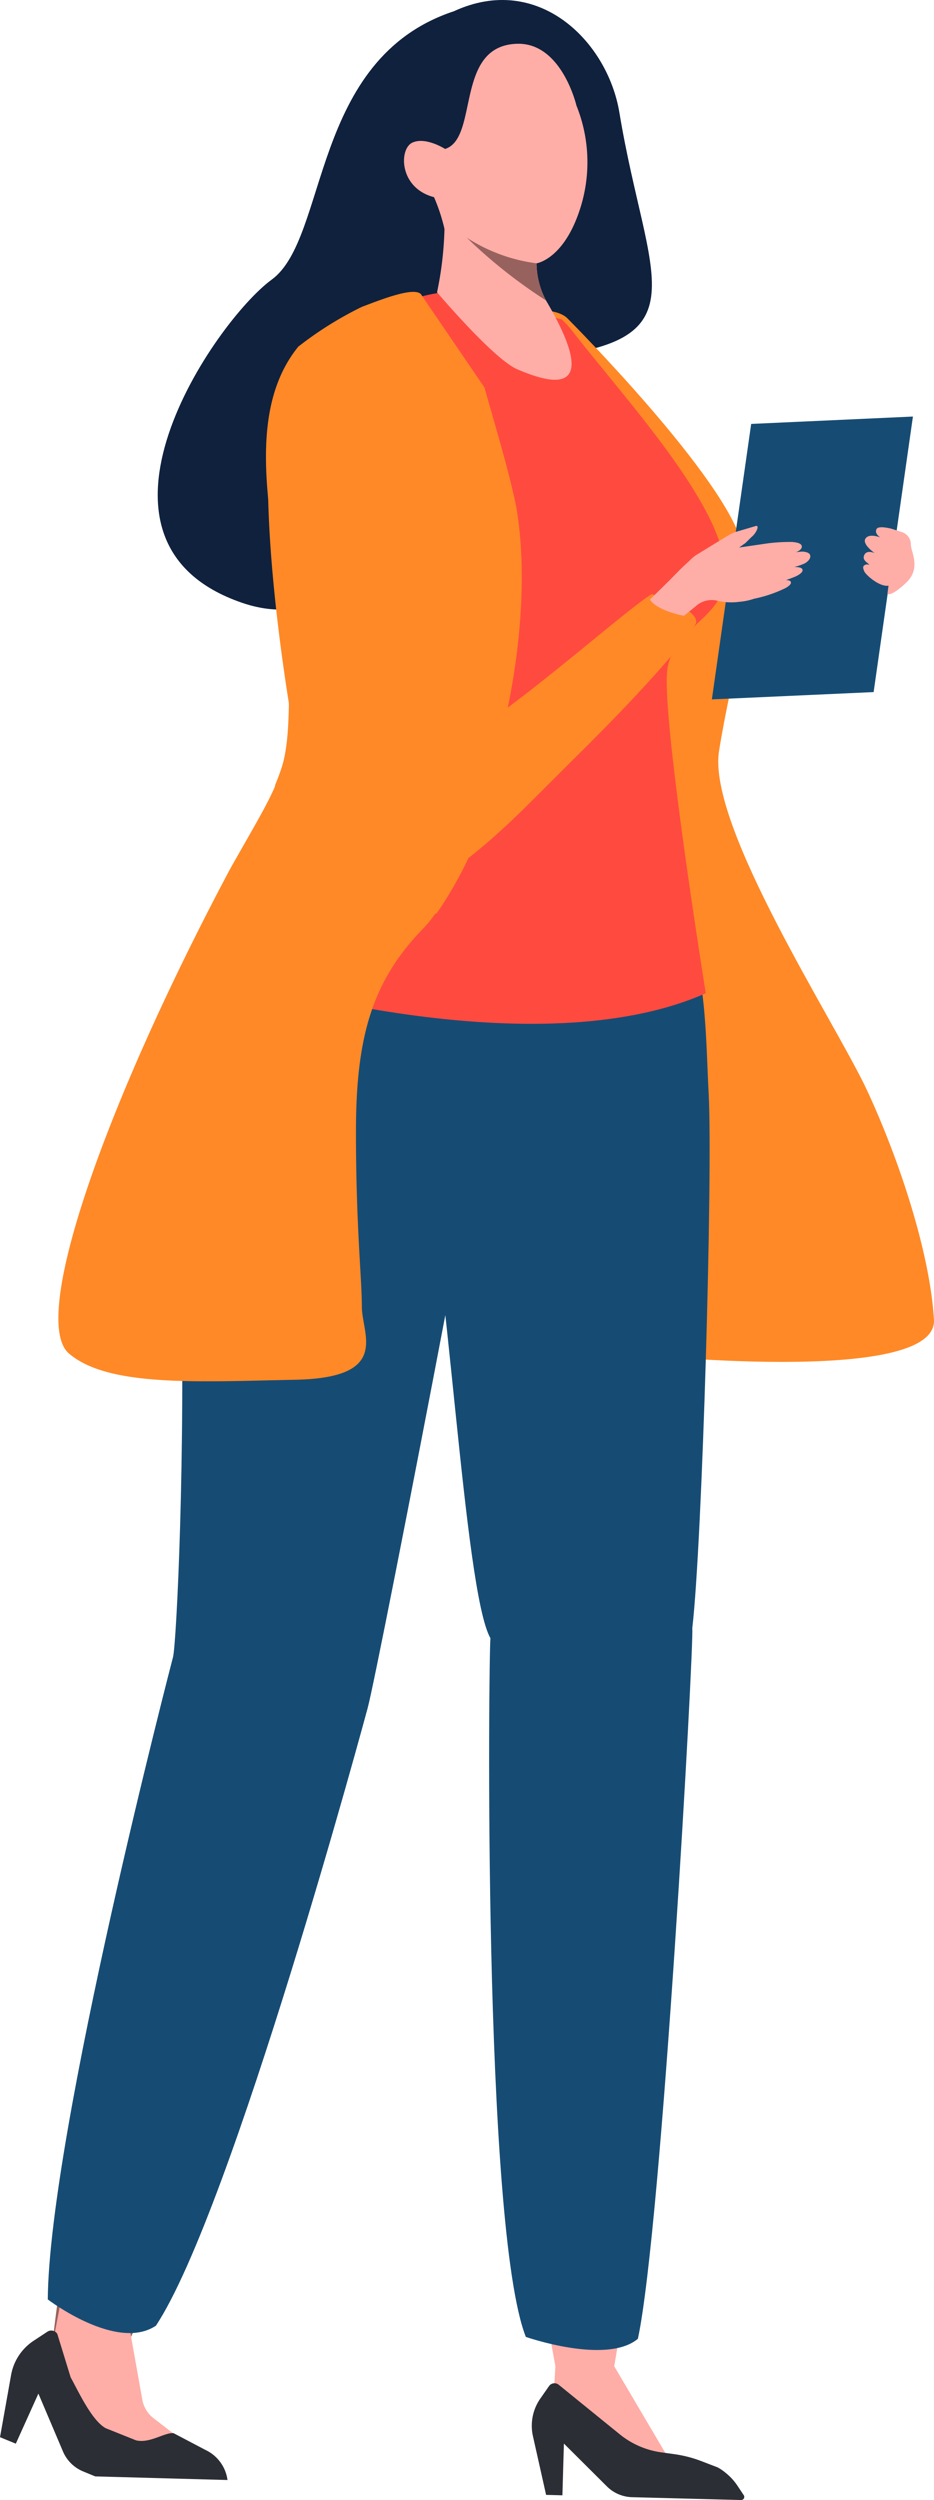 <svg xmlns="http://www.w3.org/2000/svg" xmlns:xlink="http://www.w3.org/1999/xlink" width="66.161" height="176.969" viewBox="0 0 66.161 176.969"><defs><clipPath id="a"><path d="M66.161-173.525H0V-350.494H66.161Z" transform="translate(0 350.494)" fill="none"></path></clipPath></defs><g transform="translate(0 0)"><g clip-path="url(#a)"><g transform="translate(11.172 0)"><path d="M-6.783-.778c-10.192,3.369-8.876,16.049-12.911,19s-14.743,18.567-2.078,22.885C-10.534,44.94-6.953,24.274-1.193,23.774,11.063,22.71,6.918,18.393,4.935,6.4,4.1,1.35-.821-3.525-6.783-.778" transform="translate(27.769 1.571)" fill="#0f213d"></path></g><g transform="translate(32.268 21.949)"><path d="M-43.32-.636s11.234,11.257,12.348,16.043c.909,3.9-.836,9.218-1.671,14.535s8.263,19.234,10.492,24.02S-17.7,65.4-17.417,70.182s-21.725,2.393-21.725,2.393-10.584.532-11.977-3.988,5.408-69.865,5.408-69.865,1.741-.111,2.391.643" transform="translate(51.307 1.284)" fill="#ff8926"></path></g></g><g transform="translate(39.135 166.768)"><path d="M-15.708,0l-.251,4.2L-7.65,7.4-11.806.358Z" transform="translate(15.959)" fill="#ffada7"></path></g><g clip-path="url(#a)"><g transform="translate(37.669 168.703)"><path d="M14.347-8.105l-7.7-.2a2.632,2.632,0,0,1-1.787-.755L1.806-12.1,1.7-8.438.544-8.469-.389-12.63A3.363,3.363,0,0,1,.145-15.3l.611-.876a.473.473,0,0,1,.68-.09l4.338,3.519a5.971,5.971,0,0,0,2.939,1.268l.913.127a8.682,8.682,0,0,1,1.912.492l1.164.447a3.4,3.4,0,0,1,.537.365,4.045,4.045,0,0,1,.866.939l.443.665a.22.22,0,0,1-.2.338" transform="translate(0.47 16.371)" fill="#2b2e34"></path></g><g transform="translate(3.621 117.717)"><path d="M-14.024,0a28.276,28.276,0,0,0-1.5,4.132l-1.7,6.084c-.009.034-.018.066-.025.1-2.778,13.182-6,30.625-6.8,38.769,0,0,2.81,1.361,4.771.565C-15.727,42.5-2.887,7.18-2.887,7.18a25.668,25.668,0,0,0,1-7.18Z" transform="translate(24.046)" fill="#97625e"></path></g><g transform="translate(35.363 100.803)"><path d="M12.19-.422c.281,5.267.677,11.857.006,17.579a26.247,26.247,0,0,1,.166,3.36S8.845,59.191,7.245,66.636c-1.692,1.182-3.962-.556-3.962-.556C1.892,58.692-.988,39.688-.725,26.664c0-.033,0-.066,0-.1l.085-6.036a26.5,26.5,0,0,1,.2-2.914C-2.239,14.449,12.005-3.872,12.19-.422" transform="translate(0.742 0.853)" fill="#ffada7"></path></g><g transform="translate(3.304 163.08)"><path d="M-19.759,0l-.967,5.118,5.29,5.863,6.141.088-3.84-2.955a2.15,2.15,0,0,1-.813-1.322l-1.029-5.758Z" transform="translate(20.726)" fill="#ffada7"></path></g><g transform="translate(0 164.971)"><path d="M-11.813-10.126l-.838-.345a2.652,2.652,0,0,1-1.441-1.406l-1.746-4.11-1.6,3.545-1.119-.46.788-4.424a3.672,3.672,0,0,1,1.615-2.416l.957-.63a.5.5,0,0,1,.7.165l.944,3.069c.541.975,1.483,3.049,2.484,3.6l2.139.857c.989.241,2.024-.571,2.668-.505L-4.006-12a2.758,2.758,0,0,1,1.564,2.13Z" transform="translate(18.558 20.452)" fill="#2b2e34"></path></g><g transform="translate(3.383 64.742)"><path d="M-29.538-1.782c-.285.624-6.281,9-2.757,22.291.376,14.092-.312,27.607-.547,28.452,0,0-8.778,33.634-8.871,45.467,0,0,4.874,3.723,7.66,1.861,5.431-8.2,14.994-43.7,14.994-43.7C-18.3,49.862-8.441-1.319-8.476-3.6Z" transform="translate(41.714 3.599)" fill="#164c74"></path></g><g transform="translate(29.356 65.71)"><path d="M16.143,0c1.393,3.589,1.336,8.029,1.532,11.7.3,5.6-.446,31.758-1.16,37.846.131,1.139-2.151,42.377-3.853,50.3-2.229,1.861-7.938-.133-7.938-.133-3.064-7.8-2.631-48.461-2.507-49.457C.3,46.887-.808,22.492-2.8,15.334c-.165-.592-.215-12.859-.372-13.473C4.989.166,8.161,2.289,16.143,0" transform="translate(3.168)" fill="#164c74"></path></g><g transform="translate(17.694 20.649)"><path d="M-66.748-47.868s20.284,6.16,32.3.842c0,0-3.215-19.955-2.714-23s4.2-3.545,4.114-6.825c-.127-4.778-7.245-12.37-10.965-17.2-.279-.332-.465-.488-.615-.665-2.75-.731-6.279-2.094-8.228-1.961-5.431.665-8.617,4.34-10.944,6.548-2.232,5.717,1.122,18.508.028,29.676-.354,3.616-2.976,12.586-2.976,12.586" transform="translate(66.748 96.687)" fill="#ff4a40"></path></g><g transform="translate(28.618 3.097)"><path d="M10.68-4.287s-1.041-4.46-4.2-4.371C2.027-8.533,3.8-1.983,1.376-1.213c0,0-1.387-.891-2.329-.442S-1.895,1.555.593,2.2a13.03,13.03,0,0,1,.74,2.247A24.7,24.7,0,0,1,.807,8.935s4.022,4.752,5.7,5.458S12.9,16.961,8.528,9.515a5.567,5.567,0,0,1-.672-2.632s1.958-.277,3.106-3.93a10.733,10.733,0,0,0-.282-7.24" transform="translate(1.534 8.66)" fill="#ffada7"></path></g><g transform="translate(33.065 16.826)"><path d="M-11.12,0A35.9,35.9,0,0,0-5.505,4.445a5.882,5.882,0,0,1-.672-2.632A11.9,11.9,0,0,1-11.12,0" transform="translate(11.12)" fill="#97625e"></path></g><g transform="translate(4.137 20.663)"><path d="M11.721-.257l4.428,6.49c.377,1.32,1.63,5.575,2.048,7.5,0,0,1.949,6.714-1.156,18.479-.77,2.919-2.481,9.518-5.251,12.365C8.17,48.3,7.055,52.291,7.055,58.939s.418,10.37.418,12.364,2.089,5.052-4.735,5.185-13.23.532-16.016-1.861,2.507-17.549,11.42-34.3C2.042,33.412,2.32,33.679,2.32,26.5s-4.087-17.29.648-23.14A25.251,25.251,0,0,1,7.473.541c1.3-.488,3.923-1.551,4.248-.8" transform="translate(14.022 0.518)" fill="#ff8926"></path></g><g transform="translate(19.353 28.758)"><path d="M-25.372-36.556c2.238,1.077,6.824-.311,9.164-1.407a27.808,27.808,0,0,0,4.874-15.023c-2.924.4-5.9,2.614-5.129-.51.836-3.235.743-15.245-3.807-19.854-1.648-1.908-4.689,2.26-5.385,4.343-.4.407-1.124,9.093-1.486,9.572-.278,3.324,1.845,6.769-.522,12.4-.033.064-.933,8.929,2.291,10.481" transform="translate(27.803 73.837)" fill="#ff8926"></path></g></g><g transform="translate(50.426 29.495)"><path d="M5.945-19.117-5.514-18.6l2.784-19.5,11.459-.522Z" transform="translate(5.514 38.613)" fill="#164c74"></path></g><g clip-path="url(#a)"><g transform="translate(18.981 23.212)"><path d="M30.242-20.541c-1.136,1.768-4.085,5.077-8.712,9.636l-3.1,3.091C13.834-3.238,9.725-.285,6.391-1.258c0,0-2.265-.648-2.983-4.018C2.032-9.851-.623-25.239.045-33.724c.967-8.225,5.267-8.8,7.349-6.79a21.451,21.451,0,0,1,2.081,5.45s1.274,13.723.129,22.67c-.538,5.644,14.243-8.161,17.513-10.254,0,0,3.518,1.081,3.124,2.108" transform="translate(0.061 41.49)" fill="#ff8926"></path></g><g transform="translate(46.046 37.233)"><path d="M-15.346-6.238l.826-.666a1.67,1.67,0,0,1,1.566-.4l.008,0a4.146,4.146,0,0,0,1.507.073,4.2,4.2,0,0,0,1.032-.207l.01-.007a9.277,9.277,0,0,0,2.19-.73c.091-.039.463-.247.448-.426-.013-.143-.2-.165-.355-.168.312-.107.543-.2.631-.236.109-.04.554-.258.548-.466s-.344-.215-.525-.226a.492.492,0,0,0-.065,0,4.149,4.149,0,0,0,.644-.212c.139-.044.491-.271.493-.537s-.3-.316-.521-.34a2.637,2.637,0,0,0-.5.049c.186-.078.418-.211.42-.4,0-.266-.442-.306-.668-.331a12.59,12.59,0,0,0-1.715.093l-2.061.3.446-.316.442-.436c.332-.261.58-.84.3-.773L-11.6-12.2a2.584,2.584,0,0,0-.622.278l-2.309,1.415-.209.163-.24.236c-.246.224-.54.5-.584.543l-.754.77-1.426,1.4s.3.711,2.4,1.155" transform="translate(17.741 12.6)" fill="#ffada7"></path></g><g transform="translate(61.145 37.324)"><path d="M2.869-1.23a.908.908,0,0,0-.66-.917c-.38-.133-.743-.24-.743-.24S.587-2.619.445-2.364c-.186.332.264.6.264.6s-.793-.319-1.053.082S.308-.656.308-.656-.234-.9-.417-.542s.144.506.346.706C-.054.182-.233.13-.3.152-.561.24-.537.375-.432.633S.663,1.761,1.289,1.65l-.078.583s.231.237,1.311-.776.387-2.134.347-2.688" transform="translate(0.506 2.483)" fill="#ffada7"></path></g></g></g></svg>